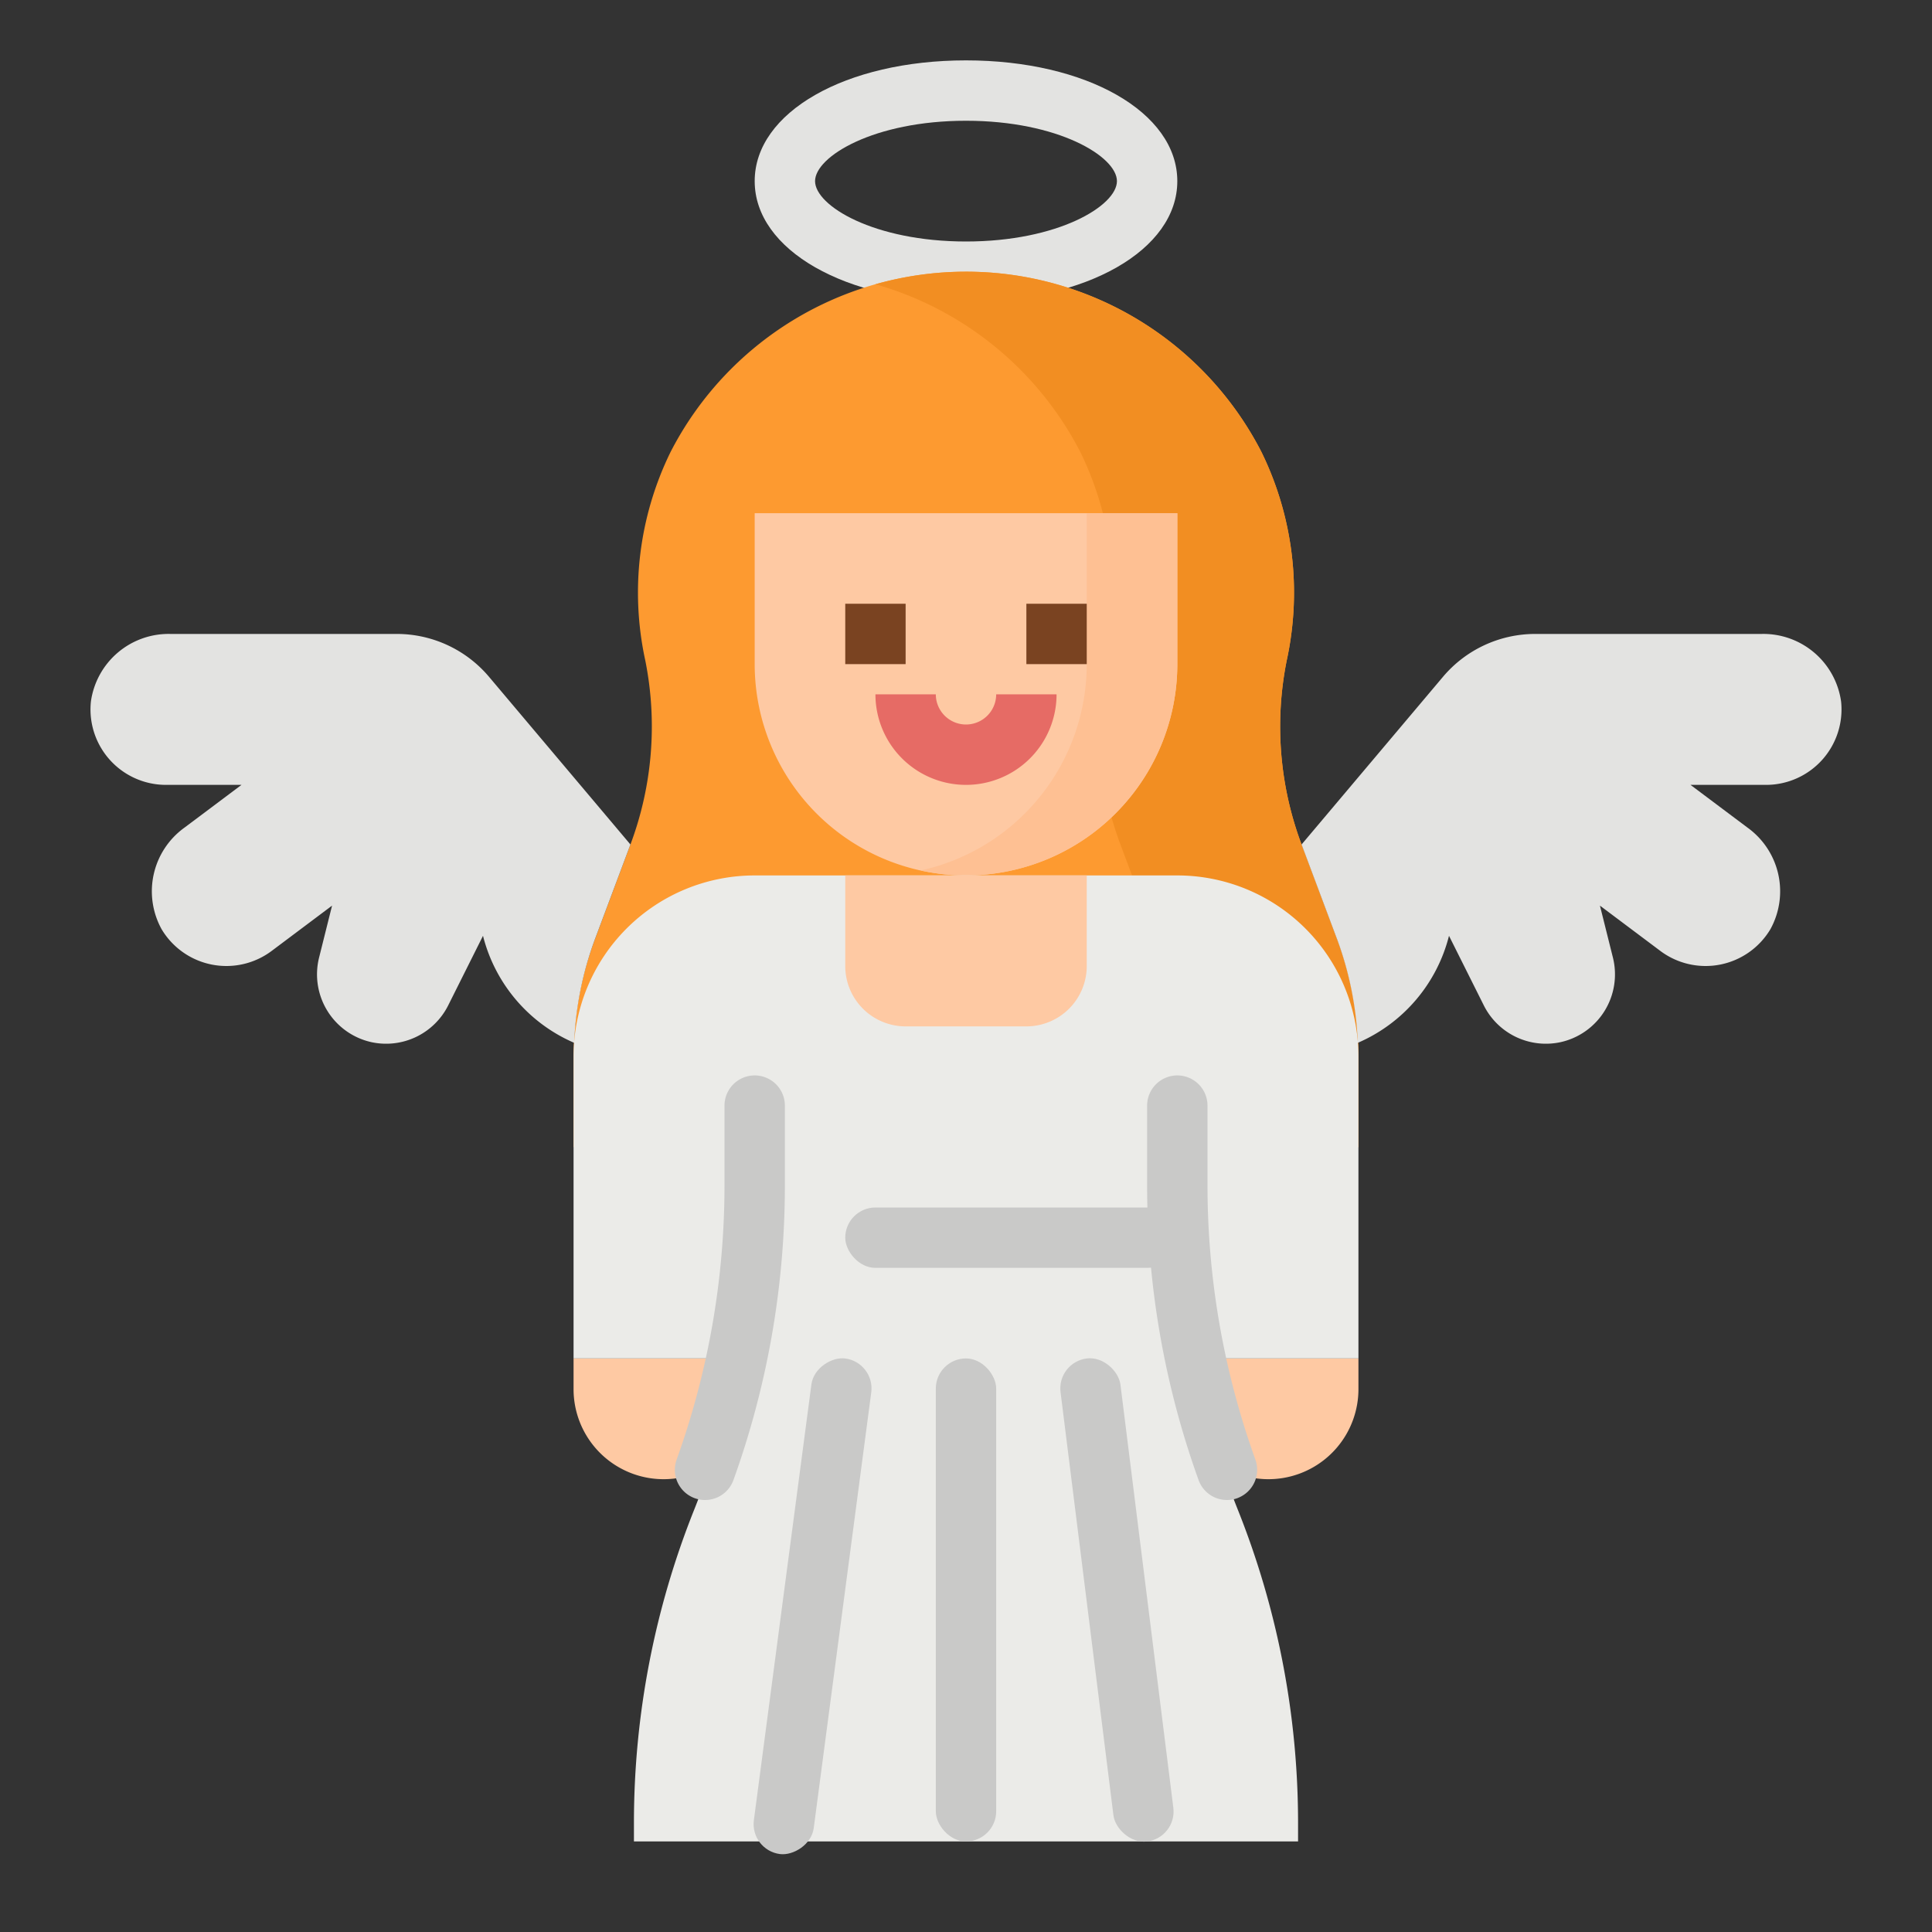 <?xml version="1.0" ?>

<svg width="800px" height="800px" viewBox="0 0 64 64" xmlns="http://www.w3.org/2000/svg">
<rect x="0" y="0" width="64" height="64" fill="#333333" stroke="none"/>
<g id="flat">
<path d="M19,45v1a2.983,2.983,0,0,0,4.523,2.572A28.021,28.021,0,0,0,24.474,45Z" style="fill:#fec9a3"/>
<path d="M39.526,45a28.021,28.021,0,0,0,.951,3.572A2.983,2.983,0,0,0,45,46V45Z" style="fill:#fec9a3"/>
<path d="M32,10c-3.991,0-7-1.72-7-4s3.009-4,7-4,7,1.72,7,4S35.991,10,32,10Zm0-6c-3.052,0-5,1.185-5,2s1.948,2,5,2,5-1.185,5-2S35.052,4,32,4Z" style="fill:#e3e3e1"/>
<path d="M19,38V35.018a11.126,11.126,0,0,1,.709-3.908l1.175-3.135a11.135,11.135,0,0,0,.493-6.091h0a10.583,10.583,0,0,1,.839-6.917A11,11,0,0,1,32,9h0a11,11,0,0,1,9.784,5.967,10.583,10.583,0,0,1,.839,6.917h0a11.125,11.125,0,0,0,.493,6.091l1.175,3.135A11.126,11.126,0,0,1,45,35.018V38" style="fill:#fd9a30"/>
<path d="M44.291,31.11l-1.175-3.135a11.125,11.125,0,0,1-.493-6.091,10.583,10.583,0,0,0-.839-6.917A11,11,0,0,0,32,9h0a11.039,11.039,0,0,0-3,.416,11.027,11.027,0,0,1,6.784,5.551,10.583,10.583,0,0,1,.839,6.917,11.125,11.125,0,0,0,.493,6.091l1.175,3.135A11.126,11.126,0,0,1,39,35.018V38h6V35.018A11.126,11.126,0,0,0,44.291,31.11Z" style="fill:#f28e22"/>
<path d="M25,17H39a0,0,0,0,1,0,0v5a7,7,0,0,1-7,7h0a7,7,0,0,1-7-7V17a0,0,0,0,1,0,0Z" style="fill:#fec9a3"/>
<path d="M36,17v5a7,7,0,0,1-5.5,6.835A7.066,7.066,0,0,0,32,29h0a7,7,0,0,0,7-7V17Z" style="fill:#fec093"/>
<rect height="2" style="fill:#7a4321" width="2" x="28" y="20"/>
<rect height="2" style="fill:#7a4321" width="2" x="34" y="20"/>
<path d="M32,26a3,3,0,0,1-3-3h2a1,1,0,0,0,2,0h2A3,3,0,0,1,32,26Z" style="fill:#e66b65"/>
<path d="M45,35a6,6,0,0,0-6-6H25a6,6,0,0,0-6,6V45h5.474A27.936,27.936,0,0,1,23,50a27.968,27.968,0,0,0-2,10.385V61H43v-.615A27.968,27.968,0,0,0,41,50a27.936,27.936,0,0,1-1.474-5H45Z" style="fill:#ebebe8"/>
<path d="M28,29v3a2,2,0,0,0,2,2h4a2,2,0,0,0,2-2V29Z" style="fill:#fec9a3"/>
<path d="M13.141,21h-7.5a2.6,2.6,0,0,0-2.63,2.242A2.5,2.5,0,0,0,5.5,26H8L6.114,27.414a2.6,2.6,0,0,0-.758,3.372A2.5,2.5,0,0,0,9,31.5L11,30l-.431,1.725a2.3,2.3,0,0,0,1.718,2.794h0a2.3,2.3,0,0,0,2.559-1.212L16,31a5.264,5.264,0,0,0,3.021,3.545,11.129,11.129,0,0,1,.688-3.435l1.175-3.135L16.2,22.421A4,4,0,0,0,13.141,21Z" style="fill:#e3e3e1"/>
<path d="M50.859,21h7.5a2.6,2.6,0,0,1,2.63,2.242A2.5,2.5,0,0,1,58.5,26H56l1.886,1.414a2.6,2.6,0,0,1,.758,3.372A2.5,2.5,0,0,1,55,31.5L53,30l.431,1.725a2.3,2.3,0,0,1-1.718,2.794h0a2.3,2.3,0,0,1-2.559-1.212L48,31a5.264,5.264,0,0,1-3.021,3.545,11.129,11.129,0,0,0-.688-3.435l-1.175-3.135L47.8,22.421A4,4,0,0,1,50.859,21Z" style="fill:#e3e3e1"/>
<path d="M41.022,49.616a1,1,0,0,1-1.314-.577A28.81,28.81,0,0,1,38,39.24V36.625a1,1,0,0,1,1-1h0a1,1,0,0,1,1,1V39.24a26.84,26.84,0,0,0,1.582,9.1,1,1,0,0,1-.56,1.275Z" style="fill:#c9c9c8"/>
<path d="M22.978,49.616h0a1,1,0,0,1-.56-1.275A26.84,26.84,0,0,0,24,39.24V36.625a1,1,0,0,1,1-1h0a1,1,0,0,1,1,1V39.24a28.81,28.81,0,0,1-1.708,9.8A1,1,0,0,1,22.978,49.616Z" style="fill:#c9c9c8"/>
<rect height="2" rx="1" ry="1" style="fill:#c9c9c8" transform="translate(-29.357 72.93) rotate(-82.479)" width="16.559" x="18.637" y="52.209"/>
<rect height="16.125" rx="1" ry="1" style="fill:#c9c9c8" transform="translate(-6.288 4.999) rotate(-7.125)" width="2" x="36" y="44.938"/>
<rect height="16" rx="1" ry="1" style="fill:#c9c9c8" width="2" x="31" y="45"/>
<rect height="2" rx="1" ry="1" style="fill:#c9c9c8" width="11" x="28" y="40"/>
</g>
</svg>